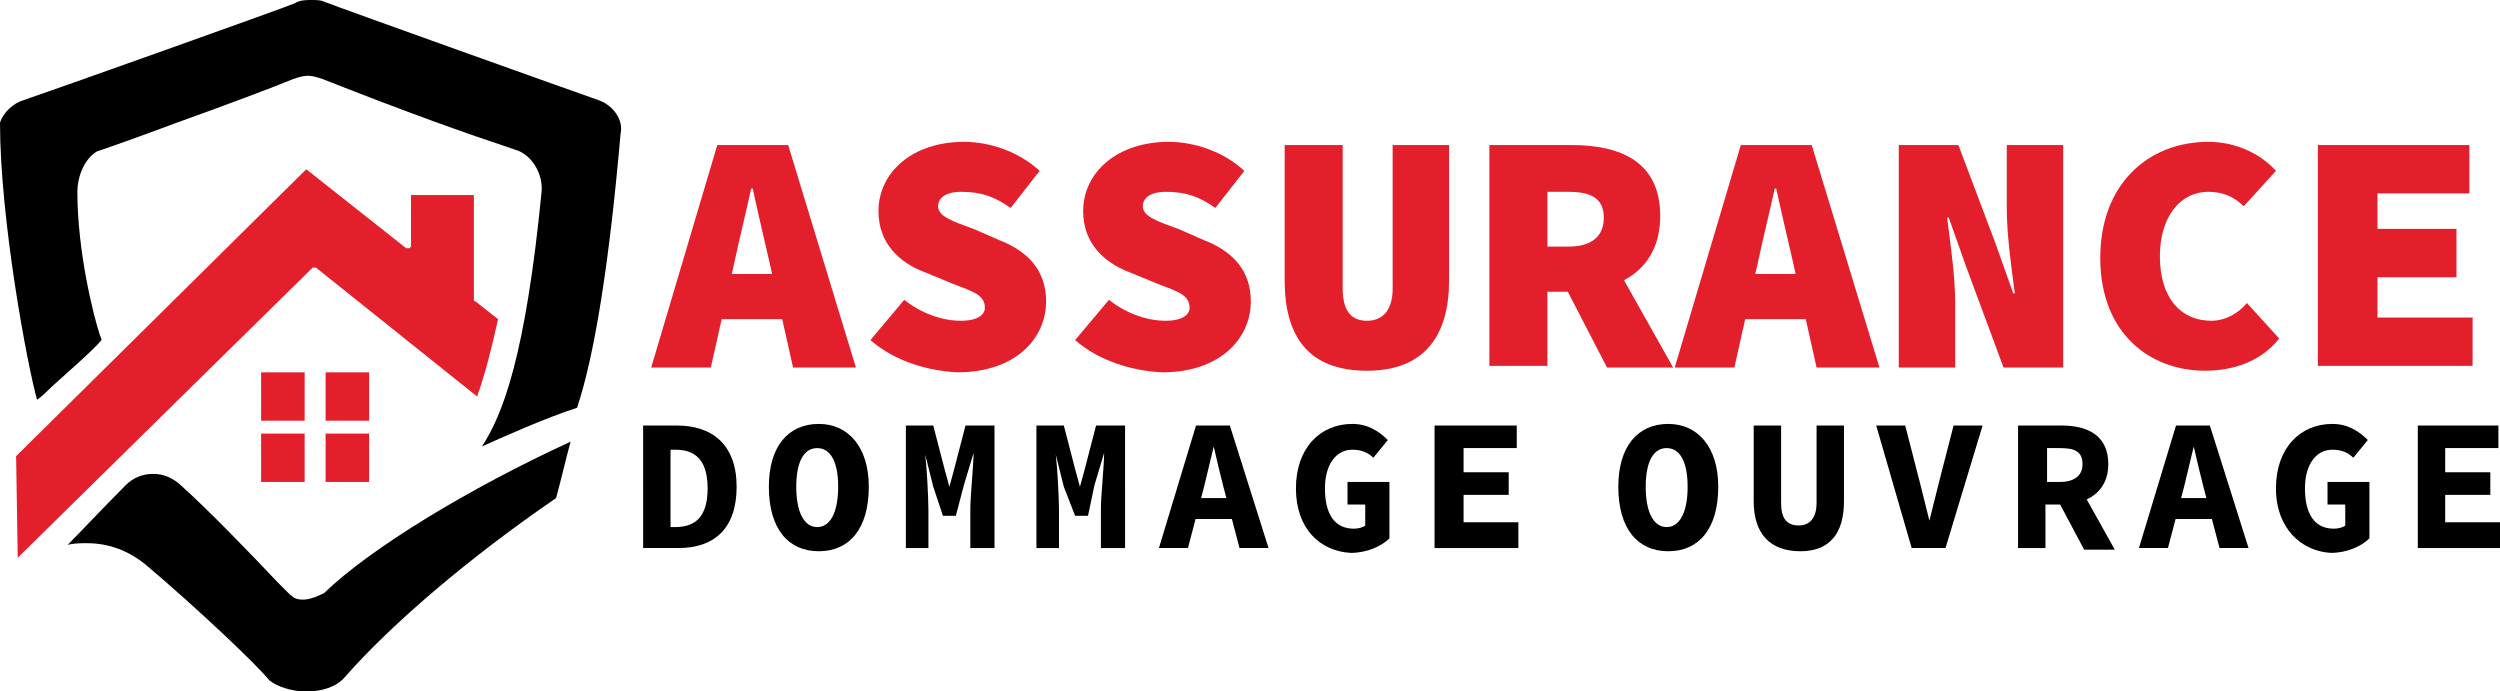 <?xml version="1.0" encoding="utf-8"?>
<!-- Generator: Adobe Illustrator 24.1.0, SVG Export Plug-In . SVG Version: 6.00 Build 0)  -->
<svg version="1.1" id="Layer_1" xmlns="http://www.w3.org/2000/svg" xmlns:xlink="http://www.w3.org/1999/xlink" x="0px" y="0px"
	 width="155.1px" height="42.9px" viewBox="0 0 155.1 42.9" style="enable-background:new 0 0 155.1 42.9;" xml:space="preserve">
<style type="text/css">
	.st0{fill:#E41F2C;}
</style>
<g>
	<g>
		<path d="M39.9,26.4H42c2.2,0,3.7,1.2,3.7,3.8c0,2.6-1.4,3.8-3.6,3.8h-2.2V26.4z M41.9,32.7c1.2,0,2-0.6,2-2.4c0-1.8-0.8-2.4-2-2.4
			h-0.3v4.8H41.9z"/>
		<path d="M47.7,30.2c0-2.5,1.2-3.9,3.1-3.9c1.8,0,3.1,1.4,3.1,3.9c0,2.6-1.2,4-3.1,4C48.9,34.2,47.7,32.8,47.7,30.2z M52,30.2
			c0-1.6-0.5-2.4-1.3-2.4s-1.3,0.8-1.3,2.4c0,1.6,0.5,2.5,1.3,2.5S52,31.8,52,30.2z"/>
		<path d="M56.1,26.4h1.8l0.7,2.7l0.3,1.1h0l0.3-1.1l0.7-2.7h1.8V34h-1.5v-2.4c0-0.9,0.2-2.7,0.2-3.5h0l-0.6,2L59.3,32h-0.8
			l-0.6-1.8l-0.5-2h0c0.1,0.8,0.2,2.7,0.2,3.5V34h-1.4V26.4z"/>
		<path d="M64.2,26.4H66l0.7,2.7l0.3,1.1h0l0.3-1.1l0.7-2.7h1.8V34h-1.5v-2.4c0-0.9,0.2-2.7,0.2-3.5h0l-0.6,2L67.5,32h-0.8L66,30.2
			l-0.5-2h0c0.1,0.8,0.2,2.7,0.2,3.5V34h-1.4V26.4z"/>
		<path d="M74.2,26.4h2.1l2.4,7.6h-1.8l-1-3.8c-0.2-0.8-0.4-1.6-0.6-2.5h0c-0.2,0.8-0.4,1.7-0.6,2.5l-1,3.8h-1.8L74.2,26.4z
			 M73.4,30.9H77v1.3h-3.6V30.9z"/>
		<path d="M80.4,30.3c0-2.5,1.5-4,3.5-4c1,0,1.7,0.5,2.2,1l-0.9,1.1c-0.3-0.3-0.7-0.5-1.3-0.5c-1,0-1.7,0.9-1.7,2.4
			c0,1.6,0.6,2.5,1.8,2.5c0.3,0,0.6-0.1,0.7-0.2v-1.3h-1.1v-1.4h2.6v3.5c-0.5,0.5-1.4,0.9-2.4,0.9C81.9,34.2,80.4,32.8,80.4,30.3z"
			/>
		<path d="M89.1,26.4h5v1.4h-3.3v1.5h2.8v1.4h-2.8v1.7h3.4V34h-5.2V26.4z"/>
		<path d="M100.4,30.2c0-2.5,1.2-3.9,3.1-3.9c1.8,0,3.1,1.4,3.1,3.9c0,2.6-1.2,4-3.1,4C101.6,34.2,100.4,32.8,100.4,30.2z
			 M104.7,30.2c0-1.6-0.5-2.4-1.3-2.4s-1.3,0.8-1.3,2.4c0,1.6,0.5,2.5,1.3,2.5S104.7,31.8,104.7,30.2z"/>
		<path d="M108.8,31.1v-4.7h1.7v4.8c0,0.9,0.3,1.4,1.1,1.4c0.7,0,1.1-0.5,1.1-1.4v-4.8h1.7v4.7c0,2-0.9,3.1-2.7,3.1
			C109.8,34.2,108.8,33.1,108.8,31.1z"/>
		<path d="M116.4,26.4h1.8l0.9,3.5c0.2,0.8,0.4,1.6,0.6,2.4h0c0.2-0.8,0.4-1.6,0.6-2.4l0.9-3.5h1.8l-2.3,7.6h-2.1L116.4,26.4z"/>
		<path d="M125.2,26.4h2.7c1.6,0,2.9,0.6,2.9,2.4c0,1.7-1.3,2.5-2.9,2.5h-1V34h-1.7V26.4z M127.8,29.9c0.9,0,1.4-0.4,1.4-1.1
			c0-0.8-0.5-1-1.4-1h-0.8v2.1H127.8z M128.8,29.8l2.4,4.3h-1.9l-1.7-3.2L128.8,29.8z"/>
		<path d="M135,26.4h2.1l2.4,7.6h-1.8l-1-3.8c-0.2-0.8-0.4-1.6-0.6-2.5h0c-0.2,0.8-0.4,1.7-0.6,2.5l-1,3.8h-1.8L135,26.4z
			 M134.2,30.9h3.6v1.3h-3.6V30.9z"/>
		<path d="M141.2,30.3c0-2.5,1.5-4,3.5-4c1,0,1.7,0.5,2.2,1l-0.9,1.1c-0.3-0.3-0.7-0.5-1.3-0.5c-1,0-1.7,0.9-1.7,2.4
			c0,1.6,0.6,2.5,1.8,2.5c0.3,0,0.6-0.1,0.7-0.2v-1.3h-1.1v-1.4h2.6v3.5c-0.5,0.5-1.4,0.9-2.4,0.9C142.8,34.2,141.2,32.8,141.2,30.3
			z"/>
		<path d="M150,26.4h5v1.4h-3.3v1.5h2.8v1.4h-2.8v1.7h3.4V34H150V26.4z"/>
	</g>
	<g>
		<path class="st0" d="M44.5,9h4.4l4.2,13.8h-3.9l-1.5-6.7c-0.3-1.3-0.7-3-1-4.4h-0.1c-0.3,1.4-0.7,3-1,4.4l-1.5,6.7h-3.7L44.5,9z
			 M43.3,17H50v2.8h-6.7V17z"/>
		<path class="st0" d="M54,21.1l2.1-2.5c1,0.8,2.3,1.3,3.5,1.3c1.1,0,1.5-0.4,1.5-0.8c0-0.8-0.7-1-2-1.5l-1.7-0.7
			c-1.6-0.6-2.9-1.8-2.9-3.8c0-2.4,2.1-4.3,5.3-4.3c1.6,0,3.4,0.6,4.7,1.8l-1.8,2.3c-1-0.7-1.8-1-3.1-1c-0.8,0-1.4,0.3-1.4,0.9
			c0,0.6,0.8,0.9,2.2,1.4l1.6,0.7c1.8,0.7,2.9,1.9,2.9,3.8c0,2.3-1.9,4.4-5.5,4.4C57.5,23,55.5,22.4,54,21.1z"/>
		<path class="st0" d="M66.7,21.1l2.1-2.5c1,0.8,2.3,1.3,3.5,1.3c1.1,0,1.5-0.4,1.5-0.8c0-0.8-0.7-1-2-1.5l-1.7-0.7
			c-1.6-0.6-2.9-1.8-2.9-3.8c0-2.4,2.1-4.3,5.3-4.3c1.6,0,3.4,0.6,4.7,1.8l-1.8,2.3c-1-0.7-1.8-1-3.1-1c-0.8,0-1.4,0.3-1.4,0.9
			c0,0.6,0.8,0.9,2.2,1.4l1.6,0.7c1.8,0.7,2.9,1.9,2.9,3.8c0,2.3-1.9,4.4-5.5,4.4C70.2,23,68.2,22.4,66.7,21.1z"/>
		<path class="st0" d="M79.7,17.4V9h3.6v8.9c0,1.2,0.4,2,1.5,2s1.6-0.8,1.6-2V9h3.5v8.4c0,3.4-1.5,5.6-5.1,5.6S79.7,20.9,79.7,17.4z
			"/>
		<path class="st0" d="M92.4,9h5.1c3,0,5.5,1,5.5,4.4c0,3.3-2.5,4.7-5.5,4.7H96v4.6h-3.6V9z M97.3,15.3c1.4,0,2.2-0.6,2.2-1.8
			s-0.8-1.6-2.2-1.6H96v3.4H97.3z M99.3,14.8l4.5,8h-4.1l-2.9-5.6L99.3,14.8z"/>
		<path class="st0" d="M108,9h4.4l4.2,13.8h-3.9l-1.5-6.7c-0.3-1.3-0.7-3-1-4.4h-0.1c-0.3,1.4-0.7,3-1,4.4l-1.5,6.7h-3.7L108,9z
			 M106.9,17h6.7v2.8h-6.7V17z"/>
		<path class="st0" d="M117.8,9h3.7l2.3,6.1l1.1,3.1h0.1c-0.2-1.5-0.5-3.6-0.5-5.3V9h3.5v13.8h-3.7l-2.3-6.2l-1.1-3.1h-0.1
			c0.2,1.6,0.5,3.6,0.5,5.3v4h-3.5V9z"/>
		<path class="st0" d="M130.3,16c0-4.6,3-7.2,6.7-7.2c1.8,0,3.3,0.8,4.2,1.8l-2,2.2c-0.6-0.6-1.3-0.9-2.2-0.9c-1.7,0-3,1.5-3,4
			c0,2.6,1.3,4,3.2,4c0.9,0,1.7-0.5,2.2-1.1l2,2.2c-1.1,1.4-2.8,2-4.6,2C133.4,23,130.3,20.7,130.3,16z"/>
		<path class="st0" d="M143.8,9h9.4v3h-5.7v2.2h4.9v3h-4.9v2.5h5.9v3h-9.6V9z"/>
	</g>
</g>
<g>
	<path d="M35.4,27.4c-0.3,1.1-0.6,2.4-0.9,3.5c-5.4,3.7-10.2,7.8-13.1,11.1c-0.5,0.6-1.4,0.9-2.4,0.9c-0.9,0-1.8-0.3-2.3-0.7
		C16,41.3,12.2,37.7,9,35c-1-0.8-2.2-1.3-3.6-1.3c-0.4,0-0.8,0-1.2,0.1l0,0c0.7-0.7,2.3-2.4,3.6-3.7c0.5-0.5,1.1-0.7,1.7-0.7
		c0.6,0,1.1,0.2,1.6,0.6c1.8,1.6,4.4,4.3,6.1,6.1l0.7,0.7c0.3,0.3,0.5,0.4,0.9,0.4c0.3,0,0.7-0.1,1.3-0.4C23,34,29.1,30.3,35.4,27.4
		z"/>
	<path class="st0" d="M1,28.3l18-17.8l6.2,4.9c0,0,0.1,0,0.1,0c0,0,0,0,0.1,0c0,0,0.1-0.1,0.1-0.1v-3.2h3.9v6.5c0,0,0,0.1,0.1,0.1
		l1.4,1.1c-0.4,1.8-0.8,3.4-1.3,4.8l-10-8c0,0-0.1,0-0.1,0c0,0-0.1,0-0.1,0L1.1,34.6L1,28.3z"/>
	<g>
		<rect x="16.2" y="23.1" class="st0" width="2.7" height="3"/>
		<rect x="20.2" y="23.1" class="st0" width="2.7" height="3"/>
		<rect x="16.2" y="26.9" class="st0" width="2.7" height="3"/>
		<rect x="20.2" y="26.9" class="st0" width="2.7" height="3"/>
	</g>
	<path d="M29.9,27.7c1.3-2,2.7-5.6,3.7-15.8c0.1-1.1-0.6-2.3-1.6-2.6c-3.3-1.1-6.4-2.2-12-4.4c-0.3-0.1-0.6-0.2-0.9-0.2
		c-0.3,0-0.6,0.1-0.9,0.2C17,5.4,13.8,6.6,11,7.6l0,0C8.6,8.5,6.6,9.2,6,9.4C5.2,9.9,4.8,11,4.8,11.9c0,3.7,1,7.7,1.4,8.9
		c0,0,0.1,0.2,0.1,0.3c-0.6,0.7-2,1.9-3.1,2.9l0,0c-0.3,0.3-0.6,0.6-0.9,0.8C1.7,22.7,0,13.6,0,7.6C0.2,7,0.8,6.4,1.5,6.2
		c1.5-0.5,16.1-5.7,16.8-6C18.6,0,19,0,19.3,0c0.3,0,0.6,0,0.8,0.1c1,0.4,16.4,5.9,17,6.1c0.9,0.3,1.6,1.2,1.4,2.1
		c-0.7,8-1.6,13.7-2.7,17C33.9,25.9,31,27.2,29.9,27.7z"/>
</g>
</svg>
